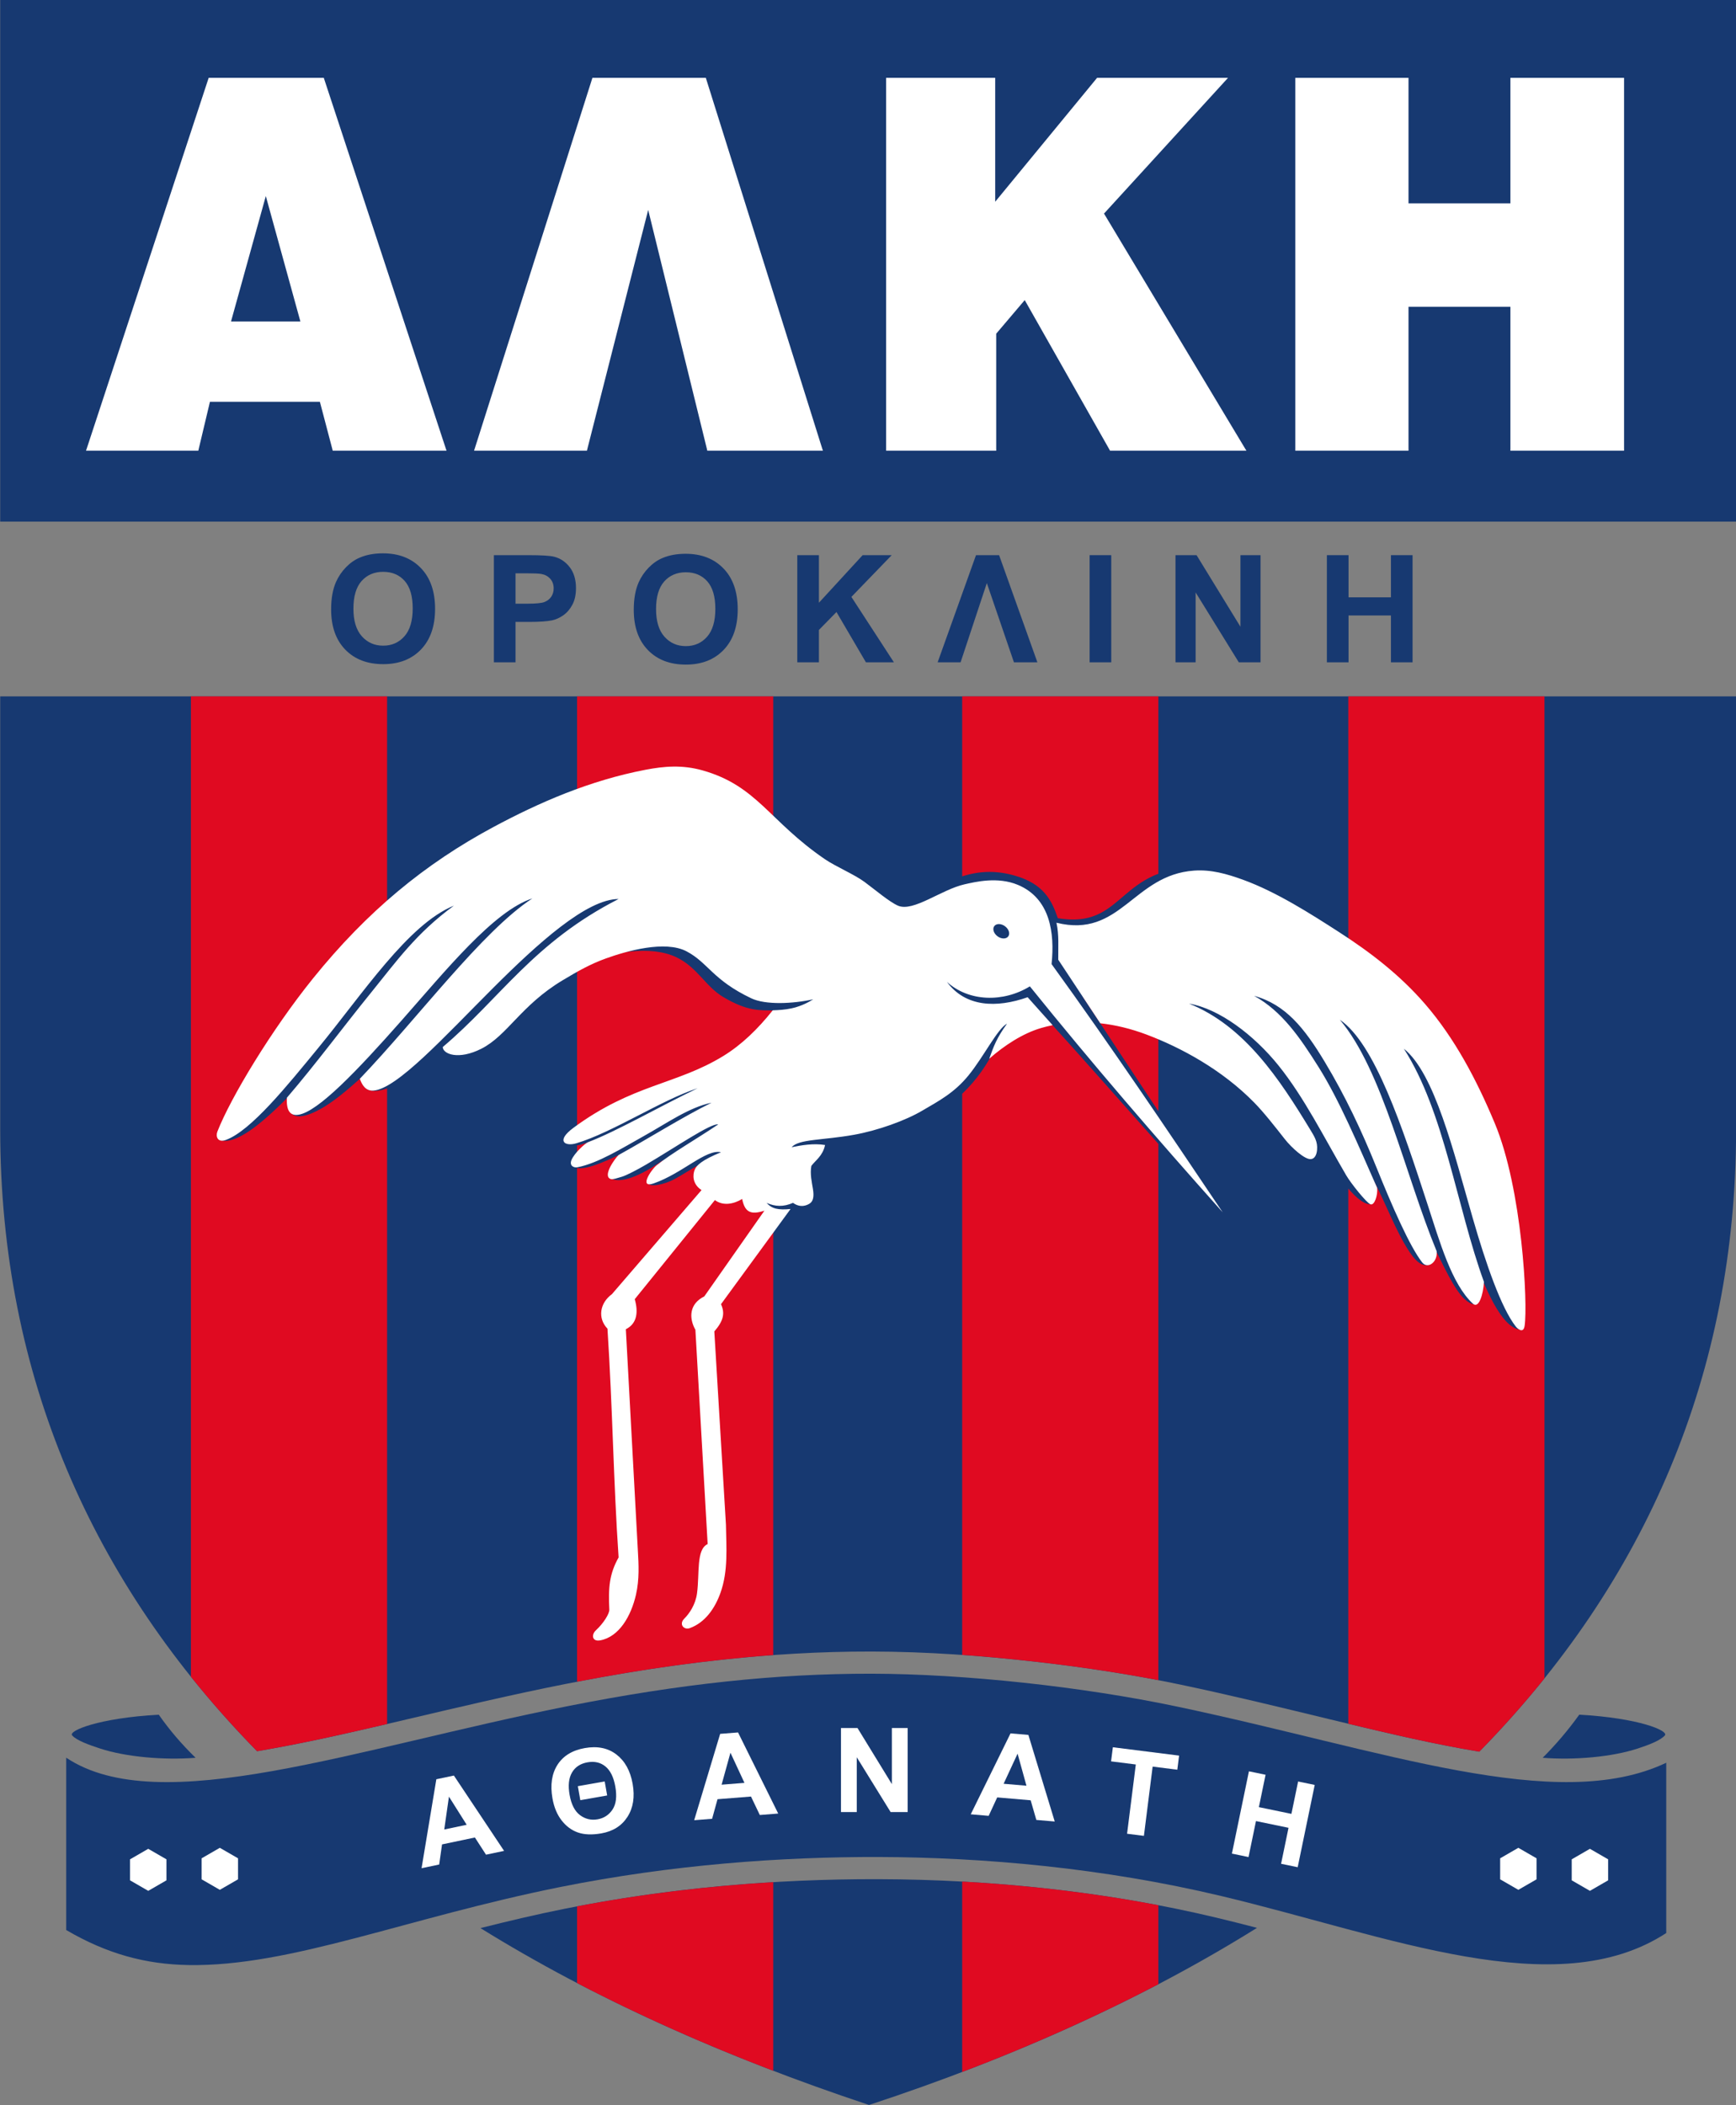 <?xml version="1.0" encoding="UTF-8"?>
<svg xmlns="http://www.w3.org/2000/svg" xmlns:xlink="http://www.w3.org/1999/xlink" width="467.6pt" height="567pt" viewBox="0 0 467.6 567" version="1.1">
<rect x="0" y="0" width="467.6" height="567" fill="#808080" stroke="none"/>
<defs>
<clipPath id="clip1">
  <path d="M 0 187 L 467.602 187 L 467.602 567 L 0 567 Z M 0 187 "/>
</clipPath>
<clipPath id="clip2">
  <path d="M 0 0 L 467.602 0 L 467.602 141 L 0 141 Z M 0 0 "/>
</clipPath>
</defs>
<g id="surface1">
<g clip-path="url(#clip1)" clip-rule="nonzero">
<path style=" stroke:none;fill-rule:evenodd;fill:rgb(9.009%,22.363%,44.31%);fill-opacity:1;" d="M 467.621 187.555 L 467.621 304.352 C 467.621 369.602 443.387 425.973 398.453 471.762 C 396.867 471.5 395.316 471.227 393.812 470.949 C 381.918 468.777 370.102 465.922 358.352 463.078 C 344.984 459.844 331.637 456.578 318.176 453.746 C 305.371 451.051 292.328 449.062 279.328 447.582 C 264.59 445.902 249.566 444.812 234.727 444.789 C 206.879 444.742 179.543 448.141 152.258 453.543 C 138.094 456.348 124.047 459.664 109.992 462.965 C 97.508 465.895 84.949 468.867 72.32 471.102 C 71.332 471.277 70.305 471.457 69.238 471.633 C 25.031 426.574 0.055 370.605 0.055 304.164 L 0.055 187.555 Z M 338.578 519.211 C 308.457 538 273.477 553.973 234.078 566.91 C 195.09 553.953 159.93 538.203 129.418 519.277 C 136.902 517.383 144.422 515.605 152.051 514.078 C 179.875 508.5 208.387 506.023 236.754 506.102 C 267.066 506.188 298.137 509.422 327.633 516.465 C 331.289 517.336 334.938 518.262 338.578 519.211 Z M 338.578 519.211 "/>
</g>
<path style=" stroke:none;fill-rule:evenodd;fill:rgb(87.889%,3.922%,12.939%);fill-opacity:1;" d="M 69.238 471.633 C 62.902 465.172 56.957 458.488 51.426 451.578 L 51.426 187.555 L 104.266 187.555 L 104.266 249.414 C 86.625 265.574 75.906 295.129 59.375 307.07 C 63.305 308.312 70.035 303.277 78.504 294.504 C 81.012 293.527 79.375 296.555 78.398 299.746 C 79.781 301.379 82.789 300.691 86.602 298.52 C 89.758 296.719 93.094 294.004 97.227 290.285 C 97.633 293.945 100.406 294.465 104.266 293.137 L 104.266 464.309 C 93.668 466.785 83.02 469.207 72.32 471.102 C 71.332 471.277 70.305 471.457 69.238 471.633 Z M 69.238 471.633 "/>
<path style=" stroke:none;fill-rule:evenodd;fill:rgb(87.889%,3.922%,12.939%);fill-opacity:1;" d="M 208.273 557.703 C 189.617 550.57 171.969 542.711 155.434 534.078 L 155.434 513.418 C 172.859 510.086 190.539 507.961 208.273 506.902 Z M 155.434 452.922 L 155.434 314.582 C 158.414 315.199 165.367 311.672 167.91 310.48 C 165.77 312.887 166.703 314.961 164.562 317.367 C 166.527 318.48 170.809 317.855 178.473 312.555 C 177.227 314.426 175.844 316.766 174.594 318.641 C 174.988 319.75 178.695 319.195 181.906 317.441 C 184.926 315.797 188.223 313.34 190.641 312.824 C 195.098 312.012 202.938 323.574 208.273 326.094 L 208.273 445.746 C 190.551 447.031 172.977 449.551 155.434 452.922 Z M 155.434 313.5 L 155.434 308.508 C 156.754 308.297 158.367 307.656 160.289 306.938 C 157.066 308.953 157.883 311.402 155.434 313.5 Z M 155.434 306.371 L 155.434 259.82 C 164.77 256.332 175.309 254.477 182.266 257.848 C 187.863 260.562 190.031 265.668 194.762 268.492 C 201.406 272.457 204.637 272.039 208.273 272.152 L 208.273 282.047 L 165.098 301.051 C 161.84 302.785 158.656 304.602 155.434 306.371 Z M 155.434 217.461 L 155.434 187.555 L 208.273 187.555 L 208.273 225.883 C 197.625 219.199 186.965 213.602 173.391 214.121 C 167.262 214.355 161.27 215.555 155.434 217.461 Z M 155.434 217.461 "/>
<path style=" stroke:none;fill-rule:evenodd;fill:rgb(87.889%,3.922%,12.939%);fill-opacity:1;" d="M 312.008 534.395 C 295.562 543.004 277.93 550.895 259.168 558.031 L 259.168 506.746 C 276.867 507.715 294.633 509.793 312.008 513.113 Z M 259.168 445.707 L 259.168 294.578 C 263.074 290.844 265.855 286.824 268.348 281.793 C 272.449 278.938 276.625 275.898 280.727 273.047 C 291.262 284.59 301.582 296.363 312.008 308.074 L 312.008 452.504 C 301.195 450.43 290.246 448.828 279.328 447.582 C 272.652 446.82 265.918 446.18 259.168 445.707 Z M 259.168 236.02 L 259.168 187.555 L 312.008 187.555 L 312.008 235.34 C 311.551 235.496 311.102 235.676 310.664 235.871 C 304.398 238.723 301.305 243.359 296.496 245.879 C 293.609 247.391 290.105 248.141 284.93 247.289 C 283.258 242.375 281.07 238.062 273.418 235.848 C 268.871 234.531 264.336 234.379 259.168 236.02 Z M 312.008 272.973 L 312.008 299.277 C 305.219 289.027 298.434 278.777 291.703 268.527 C 294.914 267.012 298.57 265.121 301.781 263.605 Z M 312.008 272.973 "/>
<path style=" stroke:none;fill-rule:evenodd;fill:rgb(87.889%,3.922%,12.939%);fill-opacity:1;" d="M 416.012 452.023 C 410.566 458.805 404.711 465.387 398.457 471.762 C 396.871 471.5 395.32 471.227 393.812 470.949 C 383.543 469.074 373.332 466.688 363.172 464.242 L 363.172 320.086 C 365.375 322.699 367.668 324.629 369.59 324.32 C 370.035 322.805 368.875 318.348 369.324 316.832 C 372.004 321.18 374.992 329.188 378.117 334.656 C 380.191 338.277 382.367 341.383 384.836 340.637 C 386.75 339.703 386.598 338.441 385.637 334.621 C 387.434 337.855 390.434 344.992 393.457 348.77 C 394.938 350.613 396.93 351.812 397.809 351.07 C 399.773 348.527 398.719 343.613 394.797 338.566 C 395.738 339.629 397.223 339.402 397.82 340.953 C 400.664 348.301 405.086 358.488 410.047 358.09 C 403.387 348.355 400.043 305.992 393.441 294.273 C 383.887 277.309 373.574 266.168 363.172 258.012 L 363.172 187.555 L 416.012 187.555 Z M 416.012 452.023 "/>
<g clip-path="url(#clip2)" clip-rule="nonzero">
<path style=" stroke:none;fill-rule:evenodd;fill:rgb(9.009%,22.363%,44.31%);fill-opacity:1;" d="M 0.055 140.484 L 467.621 140.484 L 467.621 -0.02 L 0.055 -0.02 Z M 0.055 140.484 "/>
</g>
<path style=" stroke:none;fill-rule:evenodd;fill:rgb(9.009%,22.363%,44.31%);fill-opacity:1;" d="M 17.836 473.387 C 43.004 490.168 95.539 470.859 153.418 459.402 C 183.055 453.535 209.102 450.723 234.715 450.762 C 259.77 450.805 291.578 454.254 316.945 459.594 C 372.758 471.332 419.289 488.762 448.809 474.746 L 448.809 520.605 C 419.133 539.957 373.949 521.379 329.02 510.652 C 297.105 503.035 264.621 500.207 236.77 500.129 C 210.387 500.055 181.02 502.18 150.875 508.219 C 109.59 516.496 78.281 529.676 50.824 529.23 C 39.23 529.039 28.82 526.23 17.836 519.793 Z M 17.836 473.387 "/>
<path style=" stroke:none;fill-rule:evenodd;fill:rgb(9.009%,22.363%,44.31%);fill-opacity:1;" d="M 425.379 461.797 C 422.309 466.09 419 469.914 415.531 473.41 C 424.184 474.074 434.16 473.188 441.109 470.922 C 444.152 469.93 447.25 468.73 448.434 467.387 C 449.547 466.117 441.422 462.688 425.379 461.797 Z M 425.379 461.797 "/>
<path style=" stroke:none;fill-rule:evenodd;fill:rgb(9.009%,22.363%,44.31%);fill-opacity:1;" d="M 42.762 461.797 C 45.742 466.043 48.875 469.688 52.684 473.41 C 44.031 474.074 33.93 473.188 26.984 470.922 C 23.941 469.93 20.617 468.727 19.434 467.387 C 18.32 466.117 26.719 462.688 42.762 461.797 Z M 42.762 461.797 "/>
<path style=" stroke:none;fill-rule:evenodd;fill:rgb(100%,100%,100%);fill-opacity:1;" d="M 135.777 498.48 L 130.91 499.504 L 127.918 494.875 L 119.066 496.734 L 118.297 502.152 L 113.551 503.148 L 117.531 479.188 L 122.258 478.195 Z M 125.703 491.449 L 120.926 483.871 L 119.66 492.719 Z M 125.703 491.449 "/>
<path style=" stroke:none;fill-rule:evenodd;fill:rgb(100%,100%,100%);fill-opacity:1;" d="M 148.809 484.348 C 148.172 480.719 148.621 477.699 150.16 475.293 C 151.703 472.887 154.16 471.383 157.531 470.789 C 160.926 470.191 163.77 470.77 166.051 472.531 C 168.336 474.293 169.789 476.926 170.406 480.43 C 171.027 483.938 170.559 486.898 169.008 489.316 C 167.461 491.73 165.117 493.211 161.973 493.766 C 159.48 494.203 157.379 494.125 155.668 493.527 C 153.961 492.93 152.496 491.844 151.27 490.27 C 150.047 488.691 149.227 486.719 148.809 484.348 Z M 153.422 483.379 C 153.879 485.973 154.816 487.801 156.23 488.855 C 157.652 489.91 159.23 490.285 160.961 489.98 C 162.684 489.676 164.027 488.793 164.996 487.332 C 165.957 485.875 166.207 483.82 165.738 481.16 C 165.297 478.656 164.418 476.855 163.098 475.762 C 161.773 474.668 160.16 474.289 158.258 474.625 C 156.332 474.965 154.934 475.887 154.062 477.387 C 153.191 478.887 152.98 480.883 153.422 483.379 Z M 156.309 484.828 L 155.645 481.055 L 162.879 479.781 L 163.543 483.555 Z M 156.309 484.828 "/>
<path style=" stroke:none;fill-rule:evenodd;fill:rgb(100%,100%,100%);fill-opacity:1;" d="M 209.617 488.426 L 204.66 488.816 L 202.285 483.848 L 193.266 484.562 L 191.812 489.836 L 186.98 490.219 L 193.98 466.961 L 198.797 466.582 Z M 200.523 480.164 L 196.75 472.039 L 194.367 480.652 Z M 200.523 480.164 "/>
<path style=" stroke:none;fill-rule:evenodd;fill:rgb(100%,100%,100%);fill-opacity:1;" d="M 226.523 488.02 L 226.523 465.391 L 230.973 465.391 L 240.234 480.5 L 240.234 465.391 L 244.48 465.391 L 244.48 488.02 L 239.891 488.02 L 230.773 473.262 L 230.773 488.02 Z M 226.523 488.02 "/>
<path style=" stroke:none;fill-rule:evenodd;fill:rgb(100%,100%,100%);fill-opacity:1;" d="M 284.098 490.57 L 279.145 490.145 L 277.613 484.852 L 268.602 484.078 L 266.301 489.043 L 261.473 488.629 L 272.188 466.836 L 277 467.246 Z M 276.48 480.93 L 274.09 472.297 L 270.328 480.406 Z M 276.48 480.93 "/>
<path style=" stroke:none;fill-rule:evenodd;fill:rgb(100%,100%,100%);fill-opacity:1;" d="M 303.582 493.863 L 305.934 475.211 L 299.273 474.371 L 299.754 470.57 L 317.594 472.82 L 317.113 476.621 L 310.469 475.781 L 308.117 494.434 Z M 303.582 493.863 "/>
<path style=" stroke:none;fill-rule:evenodd;fill:rgb(100%,100%,100%);fill-opacity:1;" d="M 331.82 499.211 L 336.406 477.051 L 340.887 477.98 L 339.082 486.699 L 347.848 488.512 L 349.652 479.793 L 354.125 480.719 L 349.539 502.879 L 345.066 501.953 L 347.07 492.266 L 338.305 490.449 L 336.297 500.141 Z M 331.82 499.211 "/>
<path style=" stroke:none;fill-rule:evenodd;fill:rgb(100%,100%,100%);fill-opacity:1;" d="M 39.93 497.922 L 44.832 500.754 L 44.832 506.414 L 39.93 509.242 L 35.027 506.414 L 35.027 500.754 Z M 39.93 497.922 "/>
<path style=" stroke:none;fill-rule:evenodd;fill:rgb(100%,100%,100%);fill-opacity:1;" d="M 59.211 497.652 L 64.113 500.48 L 64.113 506.141 L 59.211 508.969 L 54.309 506.141 L 54.309 500.48 Z M 59.211 497.652 "/>
<path style=" stroke:none;fill-rule:evenodd;fill:rgb(100%,100%,100%);fill-opacity:1;" d="M 428.254 497.922 L 423.352 500.754 L 423.352 506.414 L 428.254 509.242 L 433.156 506.414 L 433.156 500.754 Z M 428.254 497.922 "/>
<path style=" stroke:none;fill-rule:evenodd;fill:rgb(100%,100%,100%);fill-opacity:1;" d="M 408.973 497.652 L 404.074 500.48 L 404.074 506.141 L 408.973 508.969 L 413.875 506.141 L 413.875 500.48 Z M 408.973 497.652 "/>
<path style=" stroke:none;fill-rule:evenodd;fill:rgb(9.009%,22.363%,44.31%);fill-opacity:1;" d="M 89.191 164.125 C 89.191 161.18 89.629 158.715 90.512 156.719 C 91.168 155.254 92.062 153.93 93.199 152.762 C 94.336 151.598 95.578 150.73 96.93 150.168 C 98.73 149.402 100.801 149.023 103.152 149.023 C 107.406 149.023 110.805 150.34 113.359 152.984 C 115.914 155.617 117.191 159.285 117.191 163.984 C 117.191 168.648 115.922 172.289 113.387 174.926 C 110.852 177.555 107.465 178.871 103.23 178.871 C 98.938 178.871 95.523 177.559 92.988 174.945 C 90.457 172.324 89.191 168.715 89.191 164.125 Z M 95.195 163.93 C 95.195 167.195 95.953 169.676 97.461 171.363 C 98.973 173.051 100.887 173.891 103.211 173.891 C 105.531 173.891 107.438 173.059 108.93 171.375 C 110.418 169.703 111.164 167.195 111.164 163.848 C 111.164 160.543 110.438 158.078 108.992 156.445 C 107.539 154.816 105.609 154.004 103.211 154.004 C 100.805 154.004 98.871 154.832 97.398 156.477 C 95.934 158.125 95.195 160.605 95.195 163.93 Z M 95.195 163.93 "/>
<path style=" stroke:none;fill-rule:evenodd;fill:rgb(9.009%,22.363%,44.31%);fill-opacity:1;" d="M 133.031 178.379 L 133.031 149.516 L 142.379 149.516 C 145.922 149.516 148.234 149.664 149.309 149.953 C 150.961 150.383 152.352 151.324 153.469 152.773 C 154.582 154.227 155.141 156.102 155.141 158.391 C 155.141 160.168 154.82 161.66 154.172 162.863 C 153.527 164.07 152.715 165.02 151.723 165.711 C 150.734 166.398 149.727 166.855 148.703 167.074 C 147.312 167.352 145.297 167.492 142.656 167.492 L 138.859 167.492 L 138.859 178.379 Z M 138.859 154.402 L 138.859 162.586 L 142.043 162.586 C 144.34 162.586 145.879 162.438 146.652 162.137 C 147.426 161.832 148.031 161.363 148.477 160.719 C 148.91 160.074 149.133 159.328 149.133 158.473 C 149.133 157.426 148.824 156.559 148.207 155.871 C 147.594 155.195 146.809 154.762 145.867 154.594 C 145.168 154.461 143.77 154.402 141.672 154.402 Z M 138.859 154.402 "/>
<path style=" stroke:none;fill-rule:evenodd;fill:rgb(9.009%,22.363%,44.31%);fill-opacity:1;" d="M 170.707 164.246 C 170.707 161.305 171.145 158.836 172.027 156.84 C 172.684 155.375 173.578 154.051 174.715 152.883 C 175.852 151.719 177.094 150.852 178.445 150.289 C 180.246 149.523 182.316 149.145 184.668 149.145 C 188.922 149.145 192.32 150.465 194.875 153.105 C 197.43 155.738 198.707 159.406 198.707 164.105 C 198.707 168.77 197.438 172.414 194.902 175.047 C 192.371 177.676 188.98 178.992 184.75 178.992 C 180.453 178.992 177.039 177.68 174.508 175.066 C 171.973 172.445 170.707 168.836 170.707 164.246 Z M 176.711 164.051 C 176.711 167.316 177.469 169.797 178.977 171.484 C 180.488 173.172 182.402 174.012 184.727 174.012 C 187.047 174.012 188.957 173.18 190.445 171.5 C 191.934 169.824 192.68 167.316 192.68 163.973 C 192.68 160.664 191.953 158.199 190.508 156.566 C 189.055 154.938 187.129 154.125 184.727 154.125 C 182.32 154.125 180.387 154.953 178.914 156.598 C 177.449 158.246 176.711 160.727 176.711 164.051 Z M 176.711 164.051 "/>
<path style=" stroke:none;fill-rule:evenodd;fill:rgb(9.009%,22.363%,44.31%);fill-opacity:1;" d="M 214.754 178.379 L 214.754 149.516 L 220.578 149.516 L 220.578 162.332 L 232.355 149.516 L 240.191 149.516 L 229.324 160.758 L 240.781 178.379 L 233.242 178.379 L 225.309 164.832 L 220.578 169.656 L 220.578 178.379 Z M 214.754 178.379 "/>
<path style=" stroke:none;fill-rule:evenodd;fill:rgb(9.009%,22.363%,44.31%);fill-opacity:1;" d="M 269.113 149.516 L 279.43 178.379 L 273.113 178.379 L 265.809 157.035 L 258.738 178.379 L 252.555 178.379 L 262.891 149.516 Z M 269.113 149.516 "/>
<path style=" stroke:none;fill-rule:evenodd;fill:rgb(9.009%,22.363%,44.31%);fill-opacity:1;" d="M 293.496 178.379 L 299.324 178.379 L 299.324 149.516 L 293.496 149.516 Z M 293.496 178.379 "/>
<path style=" stroke:none;fill-rule:evenodd;fill:rgb(9.009%,22.363%,44.31%);fill-opacity:1;" d="M 316.629 178.379 L 316.629 149.516 L 322.301 149.516 L 334.117 168.789 L 334.117 149.516 L 339.531 149.516 L 339.531 178.379 L 333.68 178.379 L 322.047 159.555 L 322.047 178.379 Z M 316.629 178.379 "/>
<path style=" stroke:none;fill-rule:evenodd;fill:rgb(9.009%,22.363%,44.31%);fill-opacity:1;" d="M 357.402 178.379 L 357.402 149.516 L 363.234 149.516 L 363.234 160.871 L 374.656 160.871 L 374.656 149.516 L 380.48 149.516 L 380.48 178.379 L 374.656 178.379 L 374.656 165.758 L 363.234 165.758 L 363.234 178.379 Z M 357.402 178.379 "/>
<path style=" stroke:none;fill-rule:evenodd;fill:rgb(100%,100%,100%);fill-opacity:1;" d="M 86.16 108.203 L 56.551 108.203 L 53.414 121.387 L 23.172 121.387 L 56.207 20.965 L 87.215 20.965 L 120.27 121.387 L 89.629 121.387 Z M 80.91 86.578 L 71.598 52.801 L 62.227 86.578 Z M 80.91 86.578 "/>
<path style=" stroke:none;fill-rule:evenodd;fill:rgb(100%,100%,100%);fill-opacity:1;" d="M 221.648 121.387 L 190.523 121.387 L 174.594 56.535 L 158.086 121.387 L 127.691 121.387 L 159.57 20.965 L 190.117 20.965 Z M 221.648 121.387 "/>
<path style=" stroke:none;fill-rule:evenodd;fill:rgb(100%,100%,100%);fill-opacity:1;" d="M 238.68 20.965 L 268.062 20.965 L 268.062 54.332 L 295.504 20.965 L 330.773 20.965 L 297.371 57.52 L 335.723 121.387 L 299.004 121.387 L 276.016 80.824 L 268.332 89.871 L 268.332 121.387 L 238.68 121.387 Z M 238.68 20.965 "/>
<path style=" stroke:none;fill-rule:evenodd;fill:rgb(100%,100%,100%);fill-opacity:1;" d="M 348.902 20.965 L 379.387 20.965 L 379.387 54.762 L 406.836 54.762 L 406.836 20.965 L 437.449 20.965 L 437.449 121.387 L 406.836 121.387 L 406.836 82.617 L 379.387 82.617 L 379.387 121.387 L 348.902 121.387 Z M 348.902 20.965 "/>
<path style=" stroke:none;fill-rule:evenodd;fill:rgb(100%,100%,100%);fill-opacity:1;" d="M 241.875 243.914 C 239.586 242.922 235.77 239.676 232.844 237.508 C 230.152 235.512 225.07 233.367 222.184 231.395 C 207.129 221.102 203.977 211.668 189.258 207.488 C 183.734 205.922 178.805 206.371 173.898 207.309 C 158.789 210.203 145.191 216.148 132.949 222.711 C 114.465 232.613 98.883 245.453 84.32 263.496 C 73.164 277.316 62.137 295.582 58.547 304.773 C 58.055 306.039 58.594 307.812 60.797 307.023 C 67.594 304.582 77.492 292.23 85.668 282.293 C 97.699 267.672 109.934 248.914 122.254 243.914 C 112.043 251.398 106.816 258.871 99.941 267.34 C 92.383 276.641 85.184 286.422 77.285 295.629 C 77.062 299.246 78.23 300.582 80.43 300.219 C 85.727 299.352 96.199 288.383 108.129 274.879 C 120.055 261.375 132.996 245.332 143.391 241.965 C 129.898 250.762 112.512 274.246 96.922 290.535 C 97.523 292.266 98.531 293.844 100.535 293.719 C 106.859 293.324 119.555 279.344 132.809 266.098 C 144.875 254.043 158.012 242.145 166.625 242.117 C 143.691 253.809 134.848 268.797 119.258 281.988 C 119.305 283.895 123.523 285.559 129.672 282.434 C 136.688 278.867 140.297 270.777 151.492 264.043 C 155.664 261.535 159.055 259.621 163.215 258.125 C 168.824 256.105 179.141 253.188 184.91 256.207 C 190.73 259.254 191.922 263.902 202.367 268.867 C 206.223 270.699 213.578 270.34 219.047 269.133 C 214.855 271.773 211.363 271.98 208.145 272.098 C 204.098 277.168 199.766 281.375 194.805 284.414 C 182.121 292.18 170.422 291.969 154.484 303.723 C 149.637 307.297 152.16 308.82 155.195 307.922 C 164.977 305.023 178.203 296.23 187.91 293.082 C 177.316 298.18 166.348 304.559 158.379 307.621 C 157.633 307.91 154.715 310.504 153.926 312.426 C 153.312 313.922 154.504 314.562 155.531 314.367 C 161.082 313.305 167.672 309.156 173.184 306.094 C 179.836 302.391 185.527 298.266 191.656 296.98 C 183.961 300.777 174.32 306.824 166.625 311.07 C 165.691 311.922 162.121 316.824 164.543 317.547 C 165.098 317.715 166.273 317.277 167.523 316.914 C 168.633 316.594 171.594 315.082 174.062 313.629 C 182.129 308.887 191.504 302.441 193.457 302.824 C 187.711 306.707 180.816 310.633 176.852 313.852 C 175.379 315.047 171.992 320.133 176.066 318.715 C 183.84 316.008 190.172 309.391 194.207 310.32 C 189.109 312.418 187.625 313.812 187.121 315.031 C 186.582 316.309 186.41 318.863 188.961 320.512 L 164.824 348.543 C 161.527 350.941 160.93 355.039 163.625 357.84 C 165.023 379.395 165.227 399.117 166.625 419.445 C 164.137 423.895 163.828 427.512 164.121 433.523 C 164.172 434.574 162.582 437.16 160.512 439.074 C 159.234 440.254 159.457 442.199 161.68 441.781 C 166.789 440.82 169.984 435.23 171.301 429.488 C 172.262 425.297 172.016 421.23 171.82 417.781 L 168.574 357.988 C 171.648 356.465 171.945 353.316 170.973 349.895 L 192.559 323.211 C 194.855 324.91 197.754 324.211 199.902 322.91 C 200.602 326.359 202.102 327.309 205.898 326.059 L 189.707 349.145 C 185.66 351.141 185.512 354.941 187.309 358.137 L 190.609 415.848 C 187.473 417.289 188.473 423.758 187.742 429.141 C 187.332 432.156 185.703 434.555 184.312 435.934 C 182.785 437.449 184.223 439.066 185.812 438.484 C 189.875 436.992 192.523 433.266 194.039 429.047 C 196.191 423.07 195.633 416.832 195.535 410.609 L 192.406 358.586 C 194.906 355.688 195.305 353.691 194.207 351.242 L 212.941 325.609 C 209.641 325.93 207.91 325.57 206.496 323.961 C 208.781 324.965 211 325.09 213.602 323.953 C 215.633 325.402 217.312 324.613 218.035 324.176 C 219.125 323.516 219.266 322.113 218.98 320.301 C 218.691 318.492 218.125 316.125 218.547 313.992 C 219.625 312.52 221.605 311.344 222.238 308.371 C 219.141 307.871 215.891 308.422 213.242 308.969 C 215.121 306.742 221.648 307.121 230.004 305.625 C 236.5 304.461 243.887 301.781 248.367 299.148 C 252.801 296.543 256.988 294.387 260.855 289.648 C 264.973 284.605 268.699 277 271.254 275.691 C 268.457 279.539 267.605 281.891 266.457 285.137 C 270.5 281.578 275.496 278.297 280.473 276.852 C 281.469 276.562 282.488 276.312 283.527 276.102 L 276.801 268.574 C 268.406 271.523 260.059 271.246 255.062 264.449 C 260.961 269.797 270.203 270.047 277.398 265.648 C 294.141 286.414 311.566 306.613 329.34 326.504 C 314.227 304.043 299.125 281.578 283.246 259.652 C 284.125 251.27 282.879 241.961 274.18 238.316 C 268.703 236.027 262.703 237.52 259.812 238.164 C 253.566 239.562 245.988 245.699 241.875 243.914 Z M 270.691 249.449 C 271.73 250.215 272.129 251.441 271.574 252.191 C 271.023 252.941 269.734 252.93 268.695 252.168 C 267.656 251.402 267.262 250.176 267.812 249.426 C 268.363 248.676 269.656 248.688 270.691 249.449 Z M 296.367 275.59 C 300.391 276.031 304.578 277.027 308.855 278.641 C 318.078 282.117 329.16 288.078 337.867 296.984 C 340.496 299.672 343.438 303.445 346.094 306.82 C 347.867 309.078 351.445 312.328 353.086 312.176 C 354.141 312.074 354.637 310.984 354.754 309.727 C 354.965 307.473 354.027 306.07 352.934 304.262 C 344.699 290.695 335.262 276.301 320.27 270.297 C 328.359 271.637 337.77 278.746 344.395 286.992 C 351.297 295.582 356.574 306.219 362.613 316.547 C 363.863 318.684 368.035 323.895 369.113 324.332 C 370.234 324.785 371.16 321.816 370.938 319.914 C 365.93 308.602 360.809 296.355 355.152 287.363 C 350.145 279.402 345.309 272.348 337.809 268.199 C 346.281 270.531 351.371 276.902 356.812 285.953 C 362.391 295.23 366.746 304.488 370.809 314.539 C 374.883 324.633 379.695 335.707 383.078 340 C 384.555 341.879 387.273 339.949 386.977 337.004 C 378.48 316.414 372.387 288.184 360.895 274.645 C 370.324 281.062 377.672 303.375 384.594 324.602 C 387.734 334.223 391.012 345.848 396.719 351.094 C 398.34 352.582 399.516 348.594 399.715 345.246 C 392.371 325.109 389.074 299.426 378.133 282.438 C 386.379 288.996 391.5 310.043 396.684 328.043 C 400.227 340.359 404.344 352.203 408.262 357.238 C 408.727 357.836 410.328 359.277 410.66 357.09 C 411.551 351.219 410.039 320.27 402.625 302.516 C 397.707 290.738 391.812 279.602 383.824 270.375 C 377.039 262.535 369.059 256.43 360.703 251.047 C 353.164 246.188 343.863 240.227 334.832 236.941 C 330.422 235.34 326.195 234.145 321.621 234.473 C 305.199 235.641 301.855 252.801 284.562 248.508 C 285.297 251.898 285.004 254.961 285.047 258.473 C 288.82 264.176 292.594 269.883 296.367 275.59 Z M 296.367 275.59 "/>
</g>
</svg>
